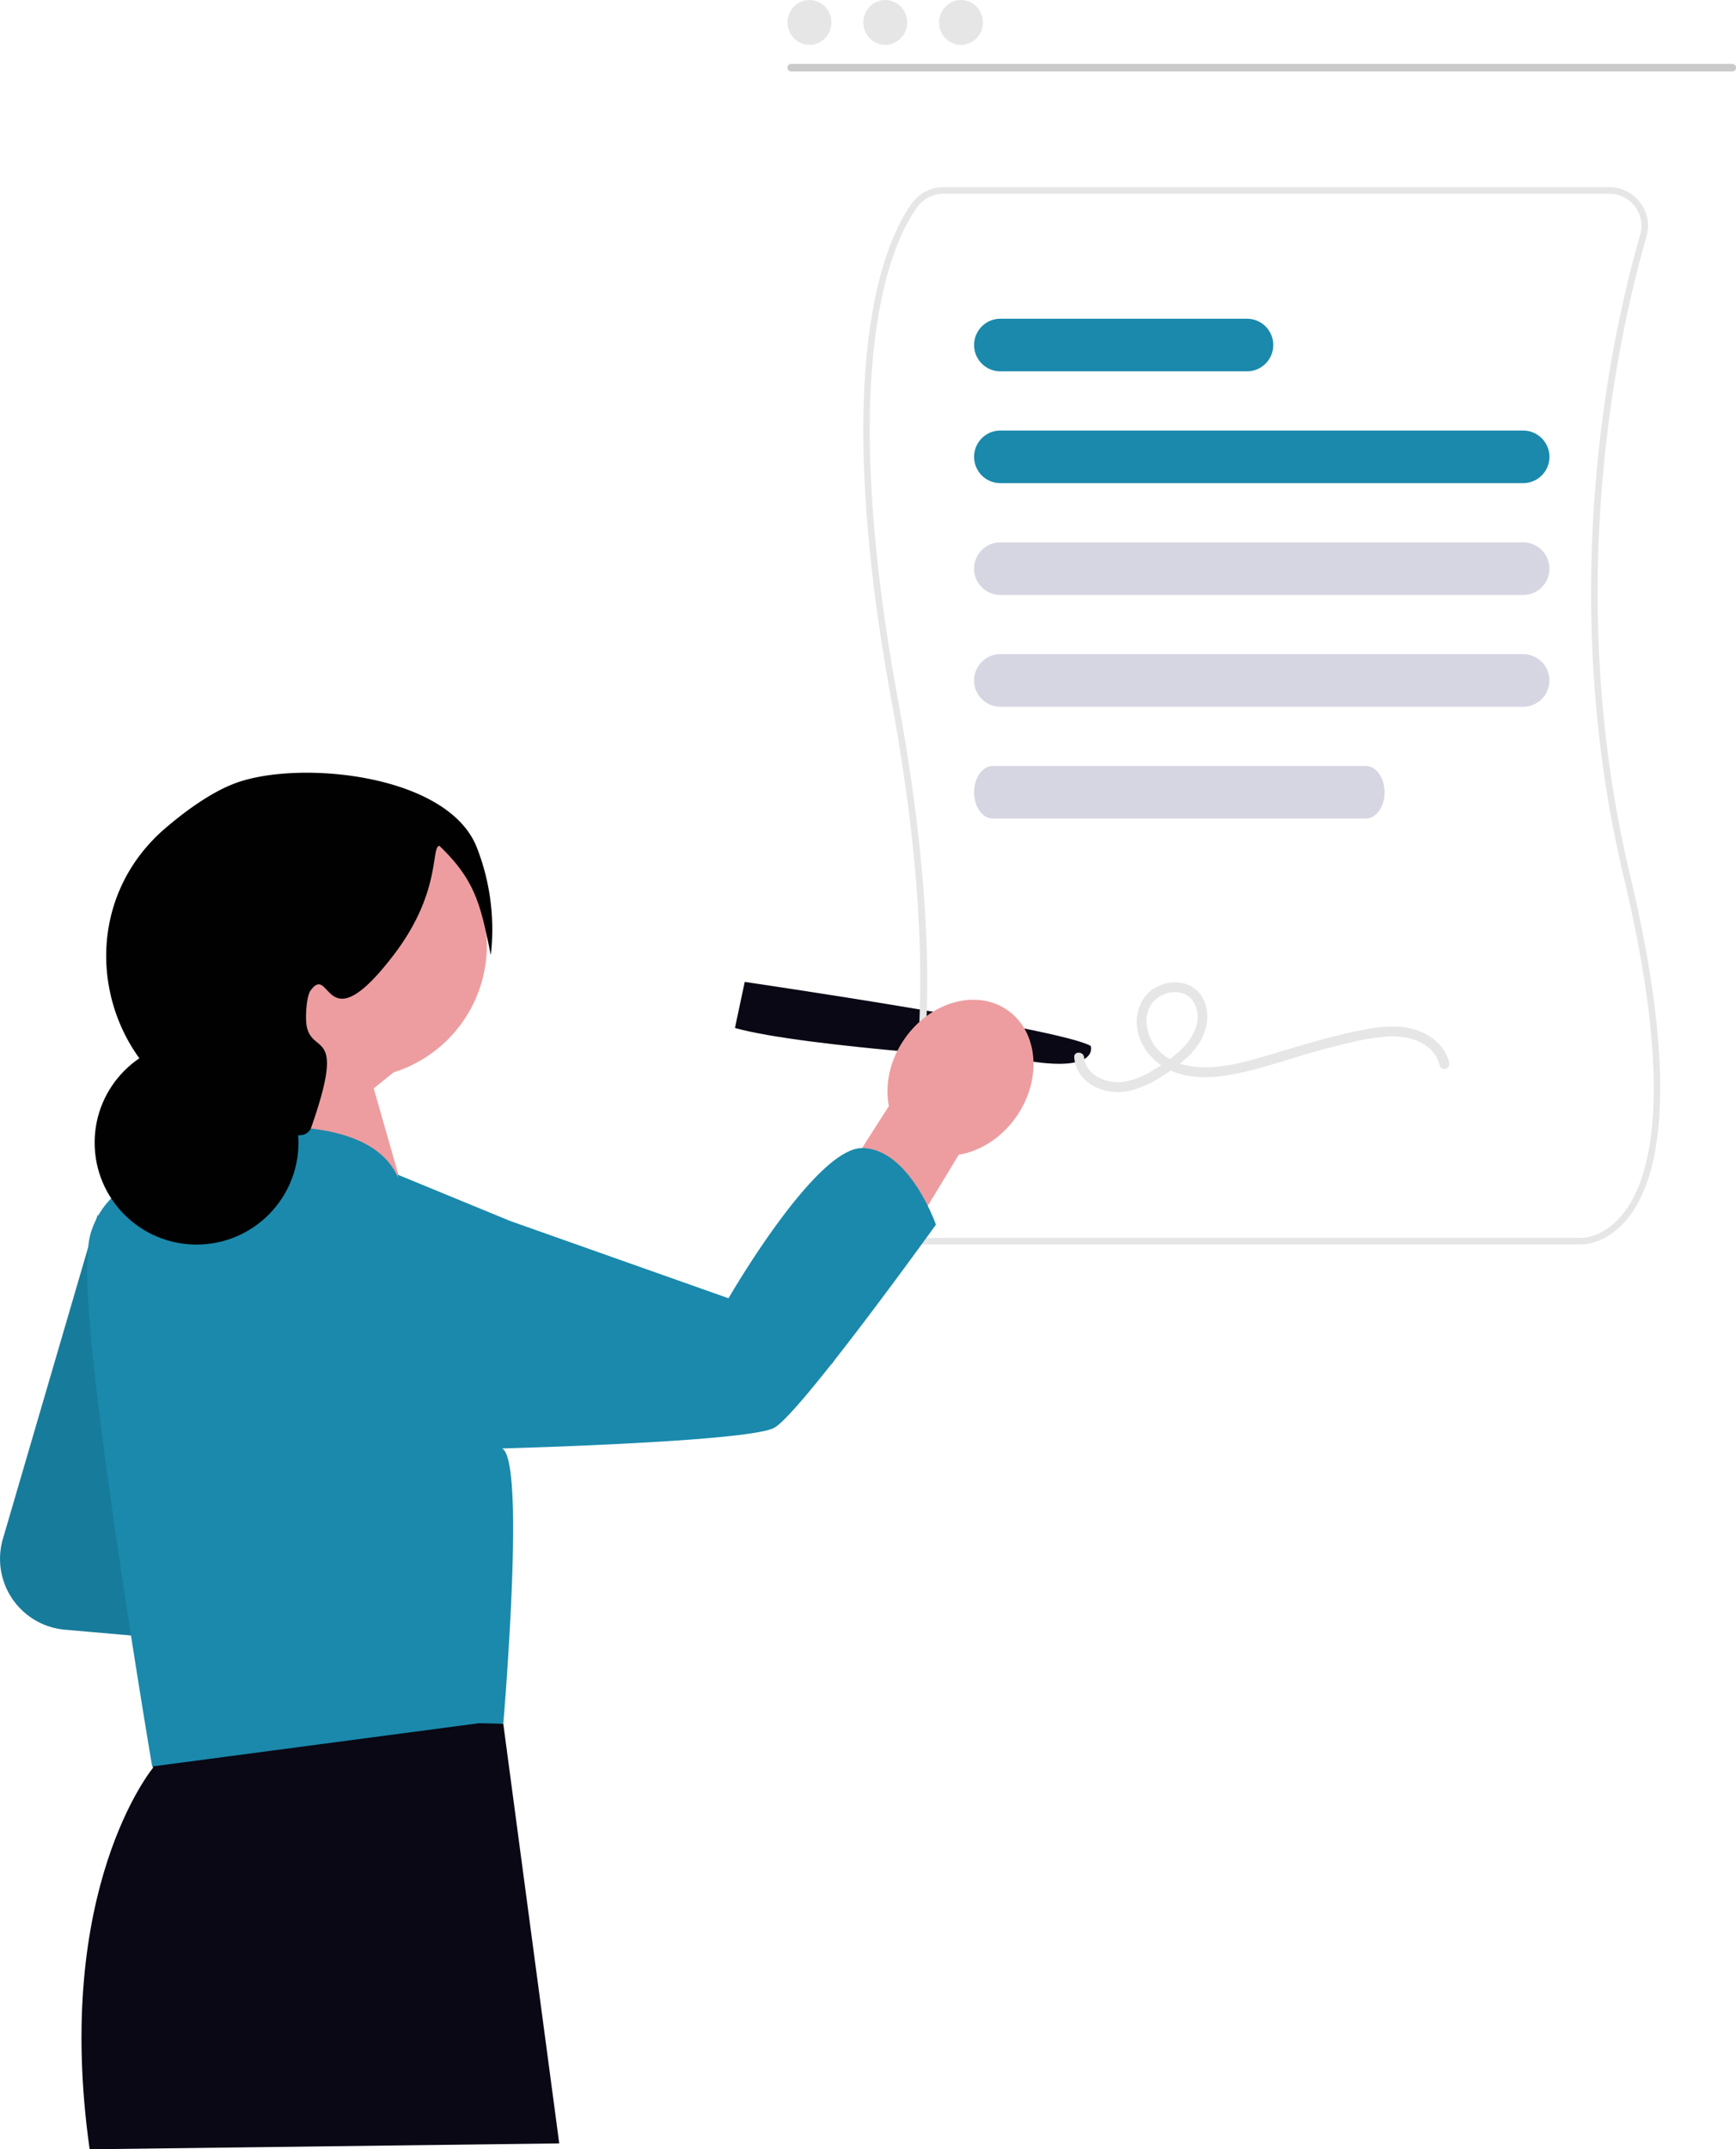 <?xml version="1.0"?>
<svg width="646.327" height="800" xmlns="http://www.w3.org/2000/svg" xmlns:svg="http://www.w3.org/2000/svg">
 <g class="layer">
  <title>Layer 1</title>
  <g id="svg_1">
   <path d="m783.67,4.59l0,17.53s-118.2,7.63 -130.98,3.49c0,0 -5.24,-8.87 21.33,-10.29c0,0 82.7,-12.45 109.65,-10.73z" fill="#090814" id="svg_2" transform="matrix(-0.978 -0.208 0.208 -0.978 1039.1 550.126)"/>
   <g id="svg_3">
    <path d="m588.62,463.21a2.44,2.44 0 0 1 -0.26,-0.01l-244.14,0a14.38,14.38 0 0 1 -13.38,-19.71c8.86,-22.13 20.79,-75.23 1.15,-182.19c-23.2,-126.3 -2.43,-171.94 7.57,-185.7a14.45,14.45 0 0 1 11.65,-5.93l247.96,0a14.39,14.39 0 0 1 13.84,18.37c-10.34,35.77 -31.65,130.54 -6.11,237.81c19.37,81.32 10.06,114.49 -1.16,128c-7.4,8.91 -15.55,9.36 -17.12,9.36zm-237.41,-391.09a11.99,11.99 0 0 0 -9.67,4.93c-9.82,13.5 -30.18,58.45 -7.15,183.82c18.76,102.17 9.67,156.2 -1.27,183.54a11.73,11.73 0 0 0 1.2,11.09a11.95,11.95 0 0 0 9.91,5.26l244.2,0c0.38,0.02 8.25,0.23 15.51,-8.57c10.8,-13.12 19.68,-45.58 0.58,-125.78c-25.67,-107.83 -4.26,-203.1 6.14,-239.05a11.94,11.94 0 0 0 -11.48,-15.24l-247.97,0z" fill="#e6e6e6" id="svg_4"/>
    <path d="m639.48,394.08l194.62,0a9.79,9.79 0 1 0 0,-19.58l-194.62,0a9.79,9.79 0 1 0 0,19.58z" fill="#1A89AC" id="svg_5" transform="translate(-267.026 -214.244)"/>
    <path d="m639.48,428.08l194.62,0a9.79,9.79 0 1 0 0,-19.58l-194.62,0a9.79,9.79 0 1 0 0,19.58z" fill="#d6d6e3" id="svg_6" transform="translate(-267.026 -206.626)"/>
    <path d="m639.48,360.08l91.8,0a9.79,9.79 0 1 0 0,-19.58l-91.8,0a9.79,9.79 0 1 0 0,19.58z" fill="#1A89AC" id="svg_7" transform="translate(-267.026 -221.861)"/>
    <path d="m536.01,396.57c-1.98,-8.37 -11.26,-11.11 -18.85,-10.8a80.46,80.46 0 0 0 -14.21,2.25c-4.88,1.09 -9.71,2.38 -14.51,3.75c-8.81,2.51 -17.53,5.55 -26.49,7.52c-7.46,1.63 -15.56,2.6 -23,0.34c-7.14,-2.18 -13.21,-7.5 -15.15,-14.87c-1.83,-6.94 0.68,-14.53 7.41,-17.7c6.13,-2.89 13.88,-1.42 16.92,5.12c3.43,7.38 0,15.42 -5.42,20.76a60.8,60.8 0 0 1 -10.09,7.66a37.55,37.55 0 0 1 -12.07,5.41c-7.08,1.51 -15.52,-0.72 -19.17,-7.48a12.64,12.64 0 0 1 -1.43,-4.94c-0.22,-2.36 3.45,-2.34 3.67,0c0.62,6.73 8.5,9.89 14.4,9.15a29.29,29.29 0 0 0 11.17,-4.34a65.46,65.46 0 0 0 9.26,-6.52c5,-4.33 9.69,-11.46 6.33,-18.22c-2.74,-5.5 -9.87,-5.44 -14.21,-1.9c-5.25,4.3 -4.32,12.1 -0.85,17.2c3.83,5.65 10.79,8.02 17.35,8.28c7.13,0.28 14.2,-1.36 21,-3.29c8.46,-2.4 16.84,-5.09 25.34,-7.36c4.83,-1.28 9.69,-2.44 14.6,-3.34a48.2,48.2 0 0 1 14.16,-0.99c7.67,0.88 15.49,5.35 17.37,13.34c0.55,2.29 -3,3.27 -3.54,0.97l0.01,0z" fill="#e6e6e6" id="svg_8"/>
    <path d="m639.48,428.08l194.62,0a9.79,9.79 0 1 0 0,-19.58l-194.62,0a9.79,9.79 0 1 0 0,19.58z" fill="#d6d6e3" id="svg_9" transform="translate(-267.026 -165.008)"/>
    <path d="m636.67,428.08l138.86,0c3.86,0 6.99,-4.38 6.99,-9.79s-3.13,-9.79 -6.99,-9.79l-138.86,0c-3.85,0 -6.98,4.38 -6.98,9.79s3.13,9.79 6.98,9.79z" fill="#d6d6e3" id="svg_10" transform="translate(-267.026 -123.39)"/>
   </g>
   <path d="m-61.54,118.3l350.4,0a1.39,1.39 0 0 0 0,-2.79l-350.4,0a1.39,1.39 0 0 0 0,2.79z" fill="#cacaca" id="svg_11" transform="translate(356.113 -91.704)"/>
   <ellipse cx="-628.83" cy="-131.65" fill="#e6e6e6" id="svg_12" rx="8.17" ry="8.35" transform="translate(986.626 140)"/>
   <ellipse cx="-628.83" cy="-131.65" fill="#e6e6e6" id="svg_13" rx="8.17" ry="8.35" transform="translate(958.415 140)"/>
   <ellipse cx="-628.83" cy="-131.65" fill="#e6e6e6" id="svg_14" rx="8.17" ry="8.35" transform="translate(930.207 140)"/>
   <path d="m-261.71,99.58l-35.32,120.72a26.47,26.47 0 0 0 23.1,33.8l38.54,3.37l-26.32,-157.89z" fill="#1A89AC" id="svg_15" transform="translate(298.108 352.502)"/>
   <path d="m-261.71,99.58l-35.32,120.72a26.47,26.47 0 0 0 23.1,33.8l38.54,3.37l-26.32,-157.89z" id="svg_16" opacity="0.1" transform="translate(298.108 352.502)"/>
   <path d="m190.13,40.79l-47.24,78.12l-22.24,-28.18l43.47,-68.05c-1.55,-7.92 0.32,-17.11 5.85,-25.05c9.67,-13.89 26.83,-18.66 38.32,-10.66s12.97,25.75 3.3,39.64c-5.53,7.94 -13.5,12.88 -21.46,14.18z" fill="#ed9da0" id="svg_17" transform="translate(166.807 389.028)"/>
   <path d="m-221.82,343.04l-5.67,19.29l0.19,19.56s-37.31,44.88 -23.57,141.94l174.83,-2.19l-20.83,-156.19l-124.95,-22.41z" fill="#090814" id="svg_18" transform="translate(284.248 276.167)"/>
   <path d="m-178.5,-69.09a49.58,49.58 0 1 1 64.43,47.31l-7.39,5.96l13.27,46.45l-15.46,10.93l-48.86,-40.71s10.56,-13.45 16.22,-28.6a49.52,49.52 0 0 1 -22.2,-41.33l-0.01,-0.01z" fill="#ed9da0" id="svg_19" transform="translate(260.604 420.934)"/>
   <path d="m37.81,59.9c-17.5,-0.27 -49.86,55.9 -49.86,55.9l-26.58,-9.4l-54.66,-19.35l-41.9,-17.25l0.18,1.27c-0.16,-0.4 -0.34,-0.8 -0.54,-1.2c-4.4,-9.08 -17.2,-19.75 -53.52,-17.64l-17.1,13.5l-2.33,1.85a52.75,52.75 0 0 0 -21.54,3.36c-7.78,3.12 -15.56,8.96 -19.24,19.87c-1.91,5.62 -1.91,17.25 -0.77,32.03c4.14,53.5 23.42,167.24 23.42,167.24l121.74,-16.11l8.98,0.21s1.07,-12.26 2.02,-28.32c0.59,-9.42 1.13,-20.12 1.43,-30.41c0.21,-7.55 0.27,-14.87 0.14,-21.32c-0.02,-0.4 -0.02,-0.8 -0.04,-1.2c-0.36,-11.76 -1.55,-20.29 -4.08,-21.22c0,0 7.87,-0.21 19.24,-0.63c27.45,-1.03 75.31,-3.34 82.14,-7.05c9.65,-5.25 60.23,-75.62 60.23,-75.62s-9.84,-28.22 -27.36,-28.51z" fill="#1A89AC" id="svg_20" transform="translate(283.283 367.433)"/>
   <path d="m-97.32,-72.12c-3.75,-18.32 -5.54,-27.7 -19.15,-40.67c-3.24,0.46 0.85,17.22 -16.96,40.55c-25.89,33.93 -23.31,2.82 -30.96,13.27c-1.67,2.27 -2.03,10.46 -1.48,13.27c2.16,11.13 14.93,0.26 1.48,38.34c-2,2.96 -4.37,2.24 -7.38,2.21c-0.23,0 1.3,-0.29 -4.42,-1.47c-2.73,-0.57 -6.55,-1.23 -11.13,-2c-53.19,-8.96 -71.97,-76.08 -30.86,-111c9.36,-7.95 18.54,-13.97 26.51,-16.76c24.01,-8.4 78.7,-2.94 89.2,24.33a83.52,83.52 0 0 1 5.15,39.93z" fill="#010102" id="svg_21" transform="translate(280.048 427.624)"/>
   <ellipse cx="-599.06" cy="-102.06" fill="#010102" id="svg_22" rx="37.94" ry="37.94" transform="translate(672.236 527.37)"/>
  </g>
 </g>
</svg>